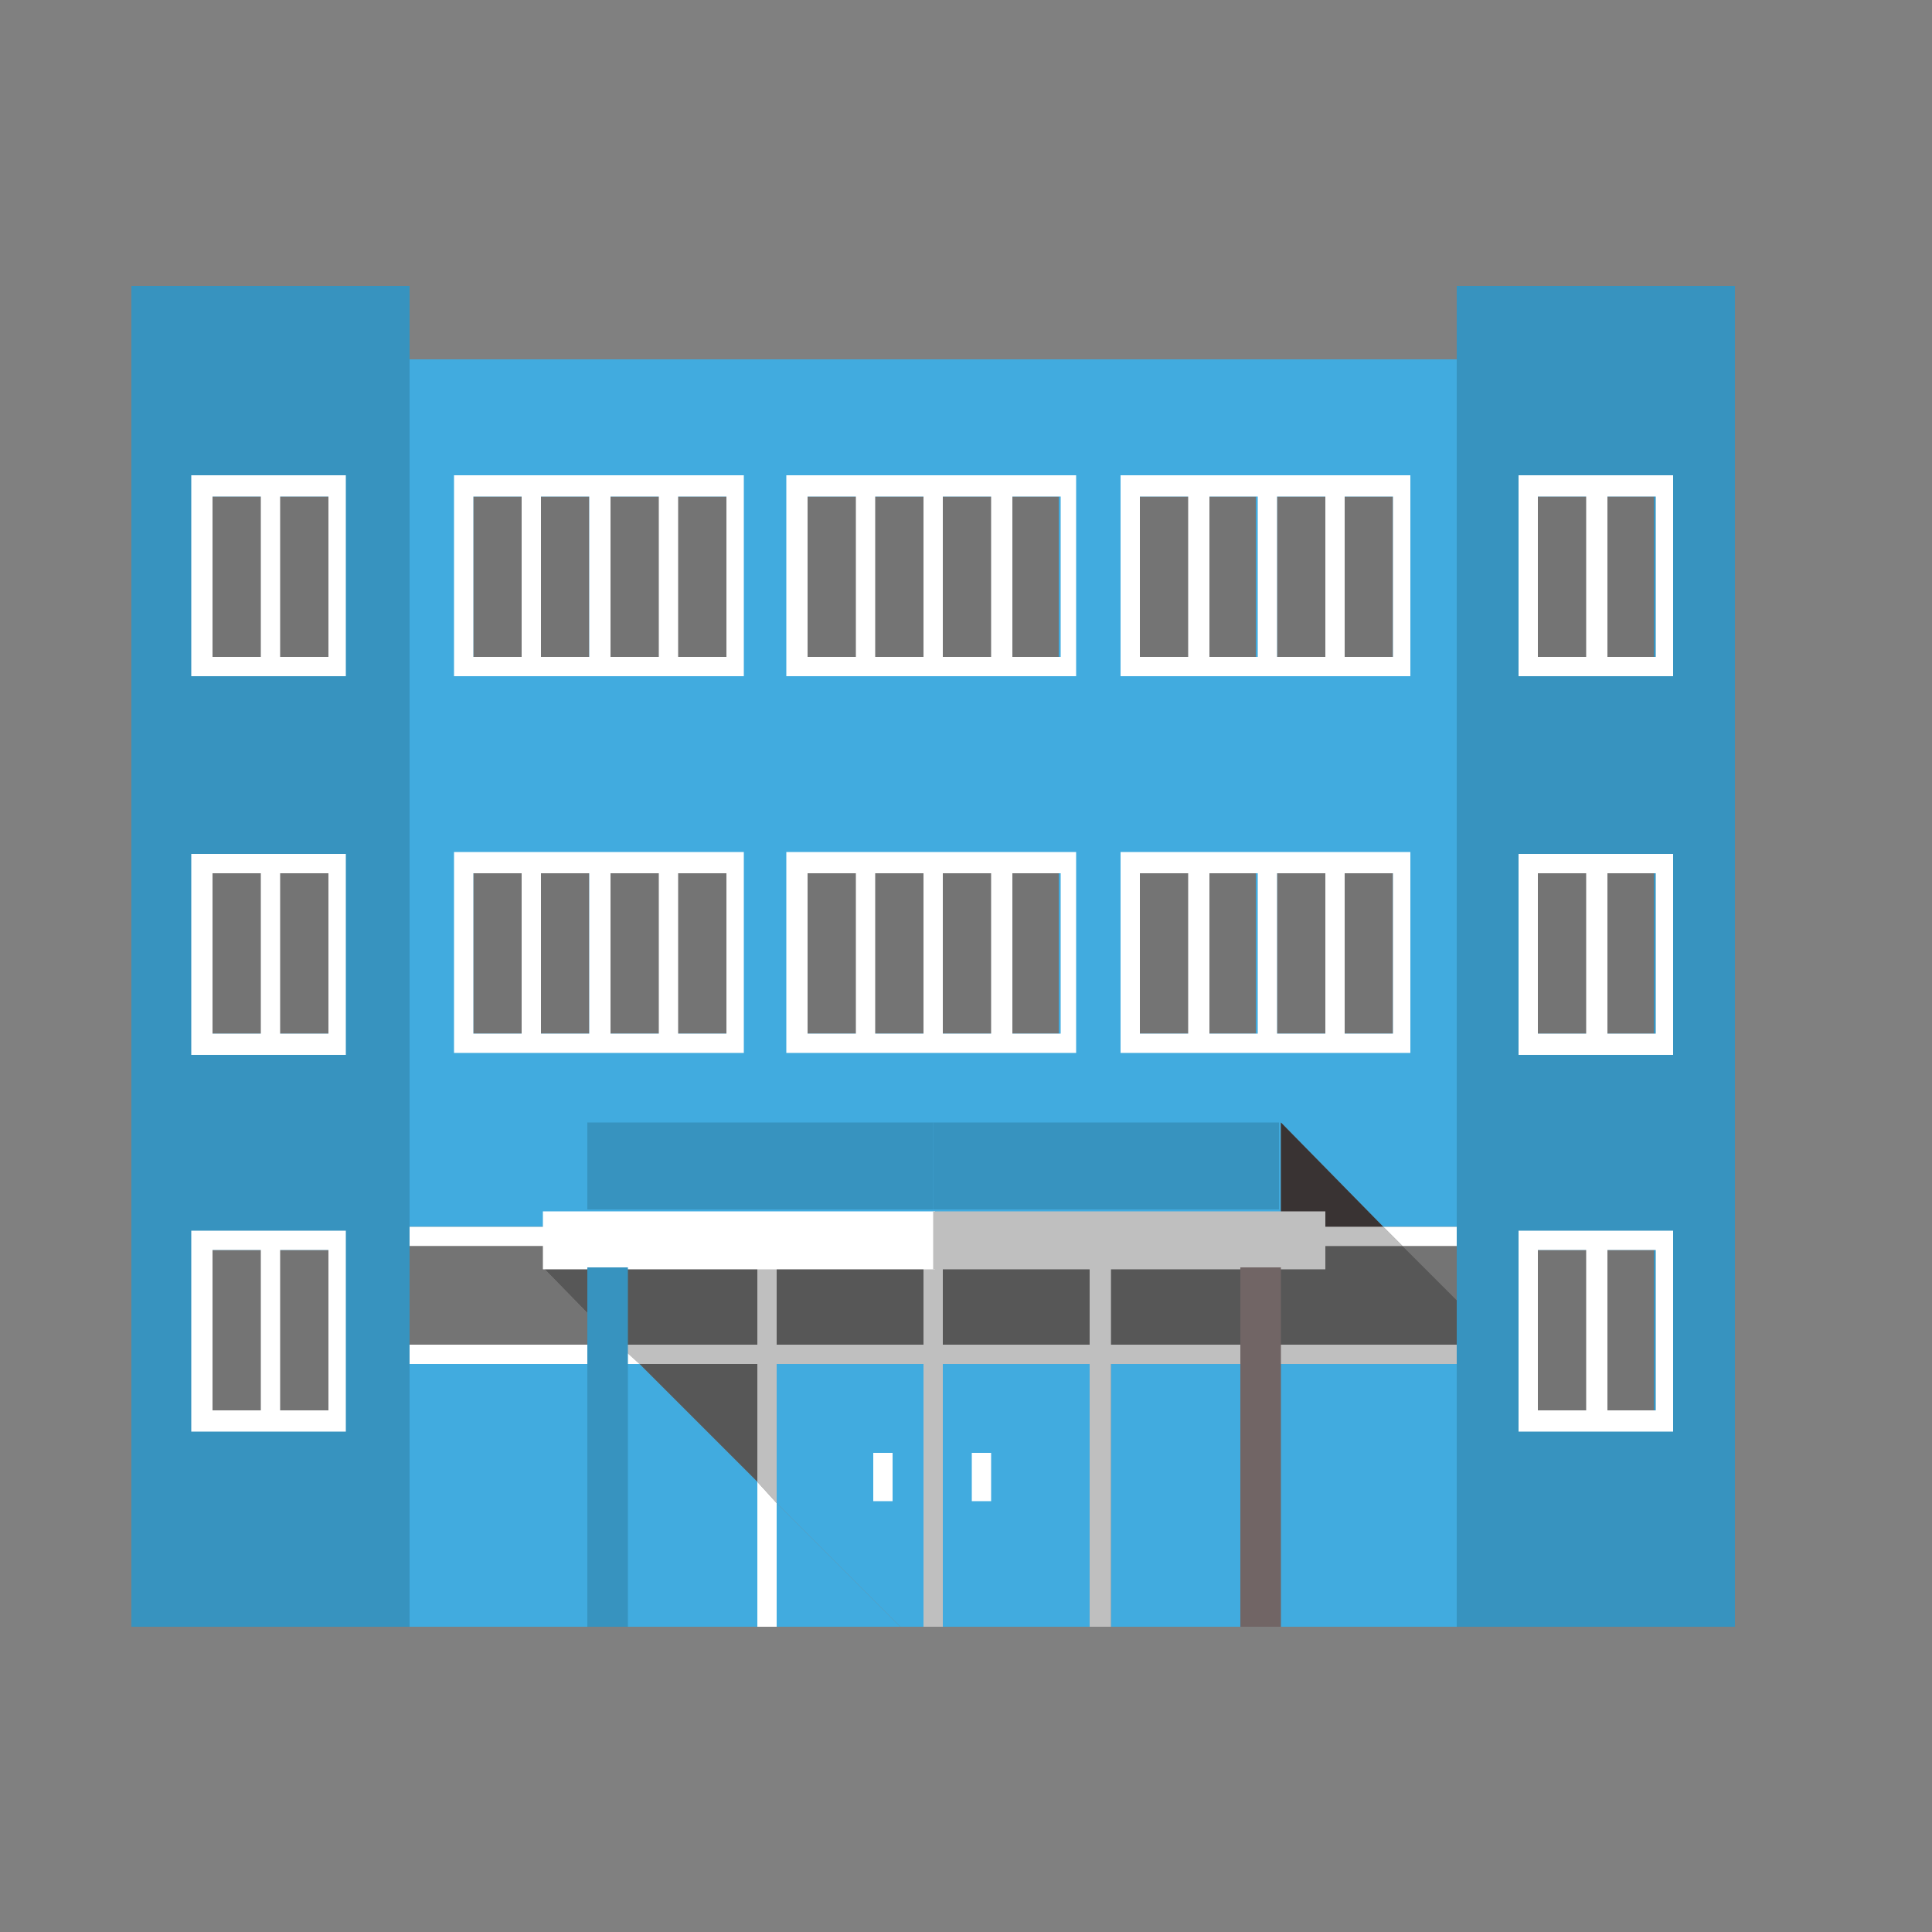 <?xml version="1.0" encoding="utf-8"?>
<!-- Generator: Adobe Illustrator 21.0.2, SVG Export Plug-In . SVG Version: 6.00 Build 0)  -->
<svg version="1.1" id="Layer_1" xmlns="http://www.w3.org/2000/svg" xmlns:xlink="http://www.w3.org/1999/xlink" x="0px" y="0px"
	 viewBox="0 0 100 100" style="enable-background:new 0 0 100 100;" xml:space="preserve">
<rect x="0" y="0" width="100" height="100" fill="#808080" stroke="none"/>
<style type="text/css">
	.st0{fill:#41ABDF;}
	.st1{fill:#393333;}
	.st2{fill:#FFFFFF;}
	.st3{fill:#BFBFBF;}
	.st4{fill:#575757;}
	.st5{fill:#747474;}
	.st6{fill:#3793BF;}
	.st7{fill:#716565;}
</style>
<g>
	<g>
		<polygon class="st0" points="66.3,58.1 71.6,63.5 75.4,63.5 75.4,18.6 21.2,18.6 21.2,63.5 66.3,63.5 		"/>
		<polygon class="st1" points="66.3,58.1 66.3,63.5 71.6,63.5 		"/>
		<polygon class="st2" points="39.2,64.5 39.2,64.5 40.2,64.5 40.2,64.5 47.8,64.5 47.8,64.5 48.8,64.5 48.8,64.5 56.4,64.5 
			56.4,64.5 57.5,64.5 57.5,64.5 66.3,64.5 66.3,63.5 21.2,63.5 21.2,64.5 28.1,64.5 		"/>
		<polygon class="st2" points="72.6,64.5 75.4,64.5 75.4,63.5 71.6,63.5 		"/>
		<polygon class="st3" points="66.3,63.5 66.3,64.5 72.6,64.5 71.6,63.5 		"/>
		<polygon class="st4" points="28.1,65.6 32,69.6 39.2,69.6 39.2,64.5 28.1,64.5 		"/>
		<polygon class="st4" points="39.2,70.6 33.1,70.6 39.2,76.7 		"/>
		<rect x="40.2" y="64.5" class="st4" width="7.6" height="5.1"/>
		<rect x="48.8" y="64.5" class="st4" width="7.6" height="5.1"/>
		<polygon class="st5" points="28.1,65.6 28.1,64.5 21.2,64.5 21.2,69.6 32,69.6 		"/>
		<polygon class="st0" points="40.2,84.2 39.2,84.2 39.2,76.7 33.1,70.6 21.2,70.6 21.2,84.2 46.6,84.2 40.2,77.8 		"/>
		<polygon class="st0" points="57.5,84.2 56.4,84.2 56.4,70.6 48.8,70.6 48.8,84.2 47.8,84.2 47.8,70.6 40.2,70.6 40.2,77.8 
			46.6,84.2 75.4,84.2 75.4,70.6 57.5,70.6 		"/>
		<polygon class="st5" points="75.4,67.3 75.4,64.5 72.6,64.5 		"/>
		<polygon class="st4" points="72.6,64.5 66.3,64.5 66.3,65.6 66.3,64.5 57.5,64.5 57.5,69.6 75.4,69.6 75.4,67.3 		"/>
		<rect x="56.4" y="64.5" class="st2" width="1" height="0"/>
		<rect x="47.8" y="64.5" class="st2" width="1" height="0"/>
		<rect x="39.2" y="64.5" class="st2" width="1" height="0"/>
		<polygon class="st2" points="40.2,84.2 40.2,77.8 39.2,76.7 39.2,84.2 		"/>
		<polygon class="st3" points="57.5,64.5 56.4,64.5 56.4,69.6 48.8,69.6 48.8,64.5 47.8,64.5 47.8,69.6 40.2,69.6 40.2,64.5 
			39.2,64.5 39.2,69.6 32,69.6 33.1,70.6 39.2,70.6 39.2,76.7 40.2,77.8 40.2,70.6 47.8,70.6 47.8,84.2 48.8,84.2 48.8,70.6 
			56.4,70.6 56.4,84.2 57.5,84.2 57.5,70.6 75.4,70.6 75.4,69.6 57.5,69.6 		"/>
		<polygon class="st2" points="32,69.6 21.2,69.6 21.2,70.6 33.1,70.6 		"/>
	</g>
	<rect x="6.8" y="14.8" class="st6" width="14.4" height="69.4"/>
	<rect x="75.4" y="14.8" class="st6" width="14.4" height="69.4"/>
	<g>
		<rect x="11" y="25.7" class="st5" width="6" height="8.3"/>
		<path class="st2" d="M9.9,24.6l0,10.4l3.5,0h1l3.5,0l0-10.4L9.9,24.6z M11,34l0-8.3l2.5,0l0,8.3L11,34z M17,34l-2.5,0l0-8.3l2.5,0
			L17,34z"/>
	</g>
	<g>
		<rect x="11" y="45.2" class="st5" width="6" height="8.3"/>
		<path class="st2" d="M9.9,44.2v10.4h3.5h1h3.5V44.2H9.9z M11,53.5v-8.3h2.5v8.3H11z M17,53.5h-2.5v-8.3H17V53.5z"/>
	</g>
	<g>
		<rect x="11" y="64.7" class="st5" width="6" height="8.3"/>
		<path class="st2" d="M9.9,63.7v10.4h3.5h1h3.5V63.7H9.9z M11,73v-8.3h2.5V73H11z M17,73h-2.5v-8.3H17V73z"/>
	</g>
	<g>
		<rect x="79.6" y="25.7" class="st5" width="6" height="8.3"/>
		<path class="st2" d="M78.6,24.6V35h3.5h1h3.5V24.6H78.6z M79.6,34v-8.3h2.5V34H79.6z M85.7,34h-2.5v-8.3h2.5V34z"/>
	</g>
	<g>
		<rect x="79.6" y="45.2" class="st5" width="6" height="8.3"/>
		<path class="st2" d="M78.6,44.2v10.4h3.5h1h3.5V44.2H78.6z M79.6,53.5v-8.3h2.5v8.3H79.6z M85.7,53.5h-2.5v-8.3h2.5V53.5z"/>
	</g>
	<g>
		<rect x="79.6" y="64.7" class="st5" width="6" height="8.3"/>
		<path class="st2" d="M78.6,63.7v10.4h3.5h1h3.5V63.7H78.6z M79.6,73v-8.3h2.5V73H79.6z M85.7,73h-2.5v-8.3h2.5V73z"/>
	</g>
	<g>
		<rect x="24.5" y="45.2" class="st5" width="6" height="8.3"/>
		<g>
			<rect x="31.6" y="45.2" class="st5" width="6" height="8.3"/>
			<path class="st2" d="M31.6,44.1h-1h-7.1v10.4H27h1h2.5h1h2.5h1h3.5V44.1H31.6z M27,53.5h-2.5v-8.3H27V53.5z M30.5,53.5H28v-8.3
				h2.5V53.5z M34.1,53.5h-2.5v-8.3h2.5V53.5z M37.6,53.5h-2.5v-8.3h2.5V53.5z"/>
		</g>
	</g>
	<g>
		<rect x="41.8" y="45.2" class="st5" width="6" height="8.3"/>
		<g>
			<rect x="48.8" y="45.2" class="st5" width="6" height="8.3"/>
			<path class="st2" d="M48.8,44.1h-1h-7.1v10.4h3.5h1h2.5h1h2.5h1h3.5V44.1H48.8z M44.3,53.5h-2.5v-8.3h2.5V53.5z M47.8,53.5h-2.5
				v-8.3h2.5V53.5z M51.3,53.5h-2.5v-8.3h2.5V53.5z M54.9,53.5h-2.5v-8.3h2.5V53.5z"/>
		</g>
	</g>
	<g>
		<rect x="59" y="45.2" class="st5" width="6" height="8.3"/>
		<g>
			<rect x="66.1" y="45.2" class="st5" width="6" height="8.3"/>
			<path class="st2" d="M66.1,44.1h-1H58v10.4h3.5h1h2.5h1h2.5h1h3.5V44.1H66.1z M61.5,53.5H59v-8.3h2.5V53.5z M65.1,53.5h-2.5v-8.3
				h2.5V53.5z M68.6,53.5h-2.5v-8.3h2.5V53.5z M72.1,53.5h-2.5v-8.3h2.5V53.5z"/>
		</g>
	</g>
	<g>
		<rect x="24.5" y="25.7" class="st5" width="6" height="8.3"/>
		<g>
			<rect x="31.6" y="25.7" class="st5" width="6" height="8.3"/>
			<path class="st2" d="M31.6,24.6h-1h-7.1V35H27h1h2.5h1h2.5h1h3.5V24.6H31.6z M27,34h-2.5v-8.3H27V34z M30.5,34H28v-8.3h2.5V34z
				 M34.1,34h-2.5v-8.3h2.5V34z M37.6,34h-2.5v-8.3h2.5V34z"/>
		</g>
	</g>
	<g>
		<rect x="41.8" y="25.7" class="st5" width="6" height="8.3"/>
		<g>
			<rect x="48.8" y="25.7" class="st5" width="6" height="8.3"/>
			<path class="st2" d="M48.8,24.6h-1h-7.1V35h3.5h1h2.5h1h2.5h1h3.5V24.6H48.8z M44.3,34h-2.5v-8.3h2.5V34z M47.8,34h-2.5v-8.3h2.5
				V34z M51.3,34h-2.5v-8.3h2.5V34z M54.9,34h-2.5v-8.3h2.5V34z"/>
		</g>
	</g>
	<g>
		<rect x="59" y="25.7" class="st5" width="6" height="8.3"/>
		<g>
			<rect x="66.1" y="25.7" class="st5" width="6" height="8.3"/>
			<path class="st2" d="M66.1,24.6h-1H58V35h3.5h1h2.5h1h2.5h1h3.5V24.6H66.1z M61.5,34H59v-8.3h2.5V34z M65.1,34h-2.5v-8.3h2.5V34z
				 M68.6,34h-2.5v-8.3h2.5V34z M72.1,34h-2.5v-8.3h2.5V34z"/>
		</g>
	</g>
	<g>
		<g>
			<rect x="28.1" y="62.7" class="st2" width="20.3" height="3"/>
			<rect x="48.3" y="62.7" class="st3" width="20.3" height="3"/>
		</g>
		<rect x="30.4" y="65.6" class="st6" width="2.1" height="18.6"/>
		<rect x="64.2" y="65.6" class="st7" width="2.1" height="18.6"/>
		<g>
			<rect x="30.4" y="58.1" class="st6" width="17.9" height="4.5"/>
			<rect x="48.3" y="58.1" class="st6" width="17.9" height="4.5"/>
		</g>
	</g>
	<rect x="50.3" y="75.2" class="st2" width="1" height="2.5"/>
	<rect x="45.2" y="75.2" class="st2" width="1" height="2.5"/>
</g>
</svg>
